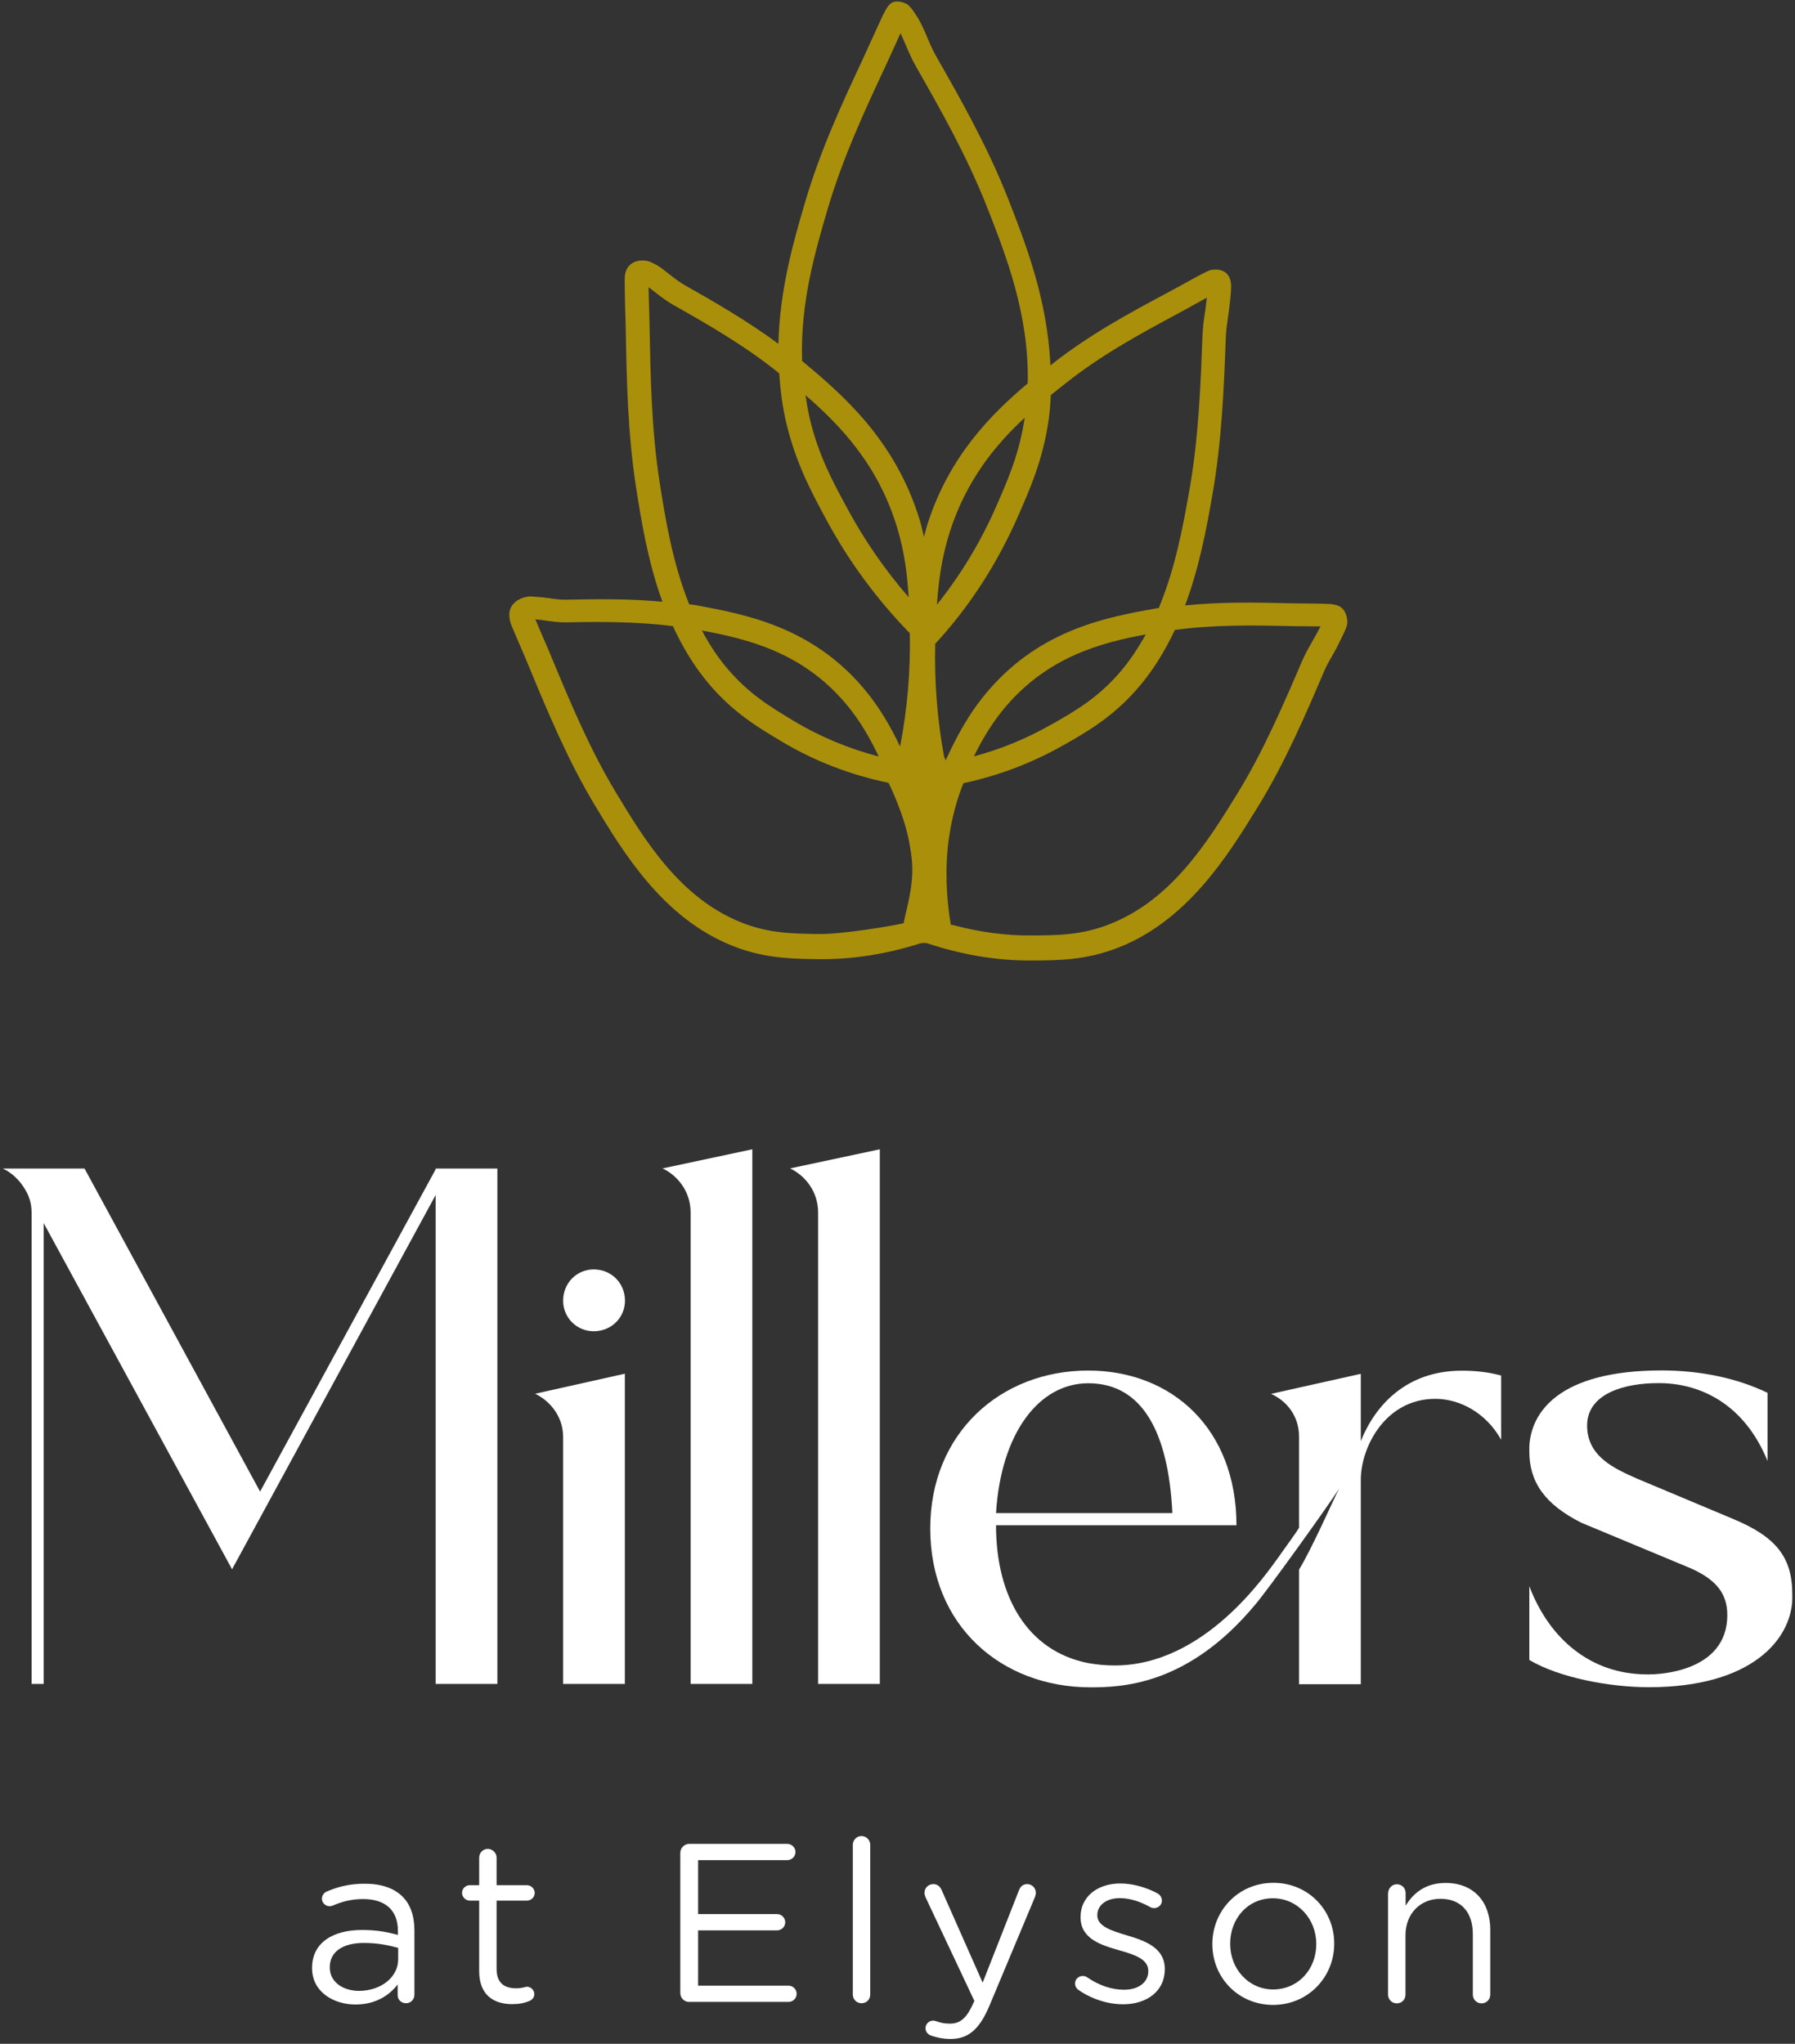 <svg width="137" height="156" viewBox="0 0 137 156" fill="none" xmlns="http://www.w3.org/2000/svg">
<rect x="0" y="0" width="137" height="156" fill="#333333" stroke="none"/>
<g id="Group">
<g id="Group_2">
<g id="Group_3">
<path id="Vector" d="M37.961 89.192V128.532H33.251V91.212L17.711 119.782L3.331 93.352V128.532H2.411V92.552C2.411 91.882 2.231 91.332 1.981 90.902C1.551 90.112 0.881 89.492 0.211 89.192H6.451L19.851 113.852L33.251 89.252V89.192H37.961Z" fill="white"/>
<path id="Vector_2" d="M42.98 109.683C42.98 108.033 41.88 106.873 40.84 106.383L47.69 104.853V128.533H42.98V109.683ZM42.98 99.283C42.98 97.933 44.02 96.893 45.31 96.893C46.66 96.893 47.7 97.933 47.7 99.283C47.7 100.573 46.66 101.613 45.31 101.613C44.02 101.613 42.98 100.573 42.98 99.283Z" fill="white"/>
<path id="Vector_3" d="M57.42 87.723V128.533H52.71V92.553C52.71 90.843 51.61 89.673 50.57 89.183L57.42 87.723Z" fill="white"/>
<path id="Vector_4" d="M67.151 87.723V128.533H62.441V92.553C62.441 90.843 61.341 89.673 60.301 89.183L67.151 87.723Z" fill="white"/>
<path id="Vector_5" d="M71 116.662C71 109.382 76.38 104.612 83.05 104.612C89.47 104.612 94.37 109.082 94.37 116.422H76.02C76.02 121.872 78.41 126.032 83.06 126.942C83.73 127.062 84.41 127.122 85.08 127.122C91.93 127.122 96.58 120.212 97.62 118.802C97.86 118.432 98.91 117.032 99.15 116.602V109.692C99.15 107.982 98.11 106.882 97.01 106.392L103.86 104.862V110.002C104.96 107.252 107.35 104.622 111.57 104.622C112.67 104.622 113.65 104.742 114.57 104.992V109.892C113.41 107.812 111.39 106.772 109.55 106.772C105.7 106.772 103.86 110.502 103.86 112.952V128.552H99.15V119.802C100.19 118.092 101.78 114.422 102.21 113.622C101.48 114.782 96.7 121.452 95.79 122.492C90.65 128.672 85.57 128.792 83.19 128.792C76.45 128.772 71 124.122 71 116.662ZM83.06 105.582C79.27 105.582 76.39 109.432 76.02 115.492H89.48C89.18 109.382 87.22 105.582 83.06 105.582Z" fill="white"/>
<path id="Vector_6" d="M132.263 115.933C135.503 117.283 136.793 118.813 136.793 121.683V122.113C136.673 125.113 133.733 128.783 125.843 128.783C122.843 128.783 118.993 128.053 116.723 126.703V121.073C118.253 125.113 121.433 127.803 125.713 127.803H125.893C126.443 127.803 131.833 127.683 131.833 123.273C131.833 121.623 130.973 120.583 129.083 119.723L120.703 116.233C117.893 114.823 116.723 113.113 116.723 110.783V110.413C116.843 107.843 118.923 104.603 126.823 104.603C129.823 104.603 132.633 105.213 134.903 106.313V111.513C133.133 107.173 129.823 105.643 126.823 105.573H126.513C124.123 105.573 121.133 106.303 121.133 108.813C121.133 111.203 123.273 112.113 124.923 112.853L132.263 115.933Z" fill="white"/>
</g>
</g>
<g id="Group_4">
<g id="Group_5">
<path id="Vector_7" d="M23.82 150.232V150.192C23.82 148.312 25.37 147.312 27.63 147.312C28.77 147.312 29.58 147.472 30.37 147.692V147.382C30.37 145.782 29.39 144.952 27.71 144.952C26.81 144.952 26.05 145.162 25.4 145.452C25.31 145.482 25.23 145.502 25.16 145.502C24.85 145.502 24.57 145.242 24.57 144.932C24.57 144.652 24.76 144.452 24.93 144.382C25.81 144.002 26.71 143.782 27.84 143.782C29.1 143.782 30.06 144.112 30.72 144.762C31.32 145.362 31.63 146.222 31.63 147.362V152.242C31.63 152.622 31.35 152.902 30.99 152.902C30.61 152.902 30.35 152.622 30.35 152.282V151.472C29.73 152.282 28.69 153.002 27.13 153.002C25.49 153.002 23.82 152.062 23.82 150.232ZM30.39 149.542V148.682C29.73 148.492 28.86 148.302 27.77 148.302C26.1 148.302 25.17 149.022 25.17 150.142V150.182C25.17 151.302 26.2 151.962 27.41 151.962C29.04 151.952 30.39 150.952 30.39 149.542Z" fill="white"/>
<path id="Vector_8" d="M36.572 150.453V145.073H35.852C35.542 145.073 35.262 144.793 35.262 144.483C35.262 144.153 35.542 143.893 35.852 143.893H36.572V141.793C36.572 141.433 36.852 141.123 37.232 141.123C37.592 141.123 37.902 141.433 37.902 141.793V143.893H40.212C40.542 143.893 40.812 144.173 40.812 144.483C40.812 144.813 40.532 145.073 40.212 145.073H37.902V150.283C37.902 151.373 38.502 151.763 39.402 151.763C39.872 151.763 40.112 151.643 40.212 151.643C40.522 151.643 40.782 151.903 40.782 152.213C40.782 152.453 40.622 152.643 40.402 152.733C40.022 152.893 39.612 152.973 39.092 152.973C37.662 152.973 36.572 152.263 36.572 150.453Z" fill="white"/>
<path id="Vector_9" d="M51.922 152.122V141.432C51.922 141.052 52.232 140.742 52.592 140.742H60.092C60.432 140.742 60.712 141.022 60.712 141.362C60.712 141.702 60.432 141.982 60.092 141.982H53.282V146.102H59.312C59.652 146.102 59.932 146.392 59.932 146.722C59.932 147.062 59.652 147.342 59.312 147.342H53.282V151.562H60.182C60.522 151.562 60.802 151.842 60.802 152.182C60.802 152.532 60.522 152.802 60.182 152.802H52.592C52.232 152.812 51.922 152.502 51.922 152.122Z" fill="white"/>
<path id="Vector_10" d="M65.09 140.813C65.09 140.453 65.38 140.143 65.75 140.143C66.13 140.143 66.42 140.453 66.42 140.813V152.233C66.42 152.613 66.14 152.903 65.76 152.903C65.38 152.903 65.09 152.613 65.09 152.233V140.813Z" fill="white"/>
<path id="Vector_11" d="M71.049 155.372C70.839 155.282 70.639 155.113 70.639 154.803C70.639 154.473 70.919 154.232 71.209 154.232C71.329 154.232 71.429 154.263 71.539 154.303C71.799 154.393 72.059 154.462 72.509 154.462C73.339 154.462 73.819 153.962 74.299 152.872L74.369 152.732L70.649 144.833C70.599 144.713 70.559 144.593 70.559 144.473C70.559 144.113 70.849 143.812 71.229 143.812C71.589 143.812 71.779 144.033 71.899 144.333L74.999 151.333L77.759 144.312C77.859 144.032 78.049 143.812 78.399 143.812C78.759 143.812 79.059 144.103 79.059 144.473C79.059 144.573 79.029 144.693 78.989 144.803L75.509 153.113C74.729 154.953 73.869 155.632 72.529 155.632C71.929 155.622 71.499 155.522 71.049 155.372Z" fill="white"/>
<path id="Vector_12" d="M82.291 151.873C82.171 151.783 82.051 151.613 82.051 151.393C82.051 151.083 82.311 150.823 82.641 150.823C82.761 150.823 82.881 150.853 82.971 150.923C83.881 151.543 84.831 151.873 85.801 151.873C86.871 151.873 87.641 151.323 87.641 150.463V150.433C87.641 149.533 86.591 149.193 85.421 148.863C84.021 148.463 82.471 147.983 82.471 146.343V146.313C82.471 144.783 83.751 143.763 85.501 143.763C86.451 143.763 87.481 144.053 88.351 144.523C88.521 144.623 88.681 144.813 88.681 145.073C88.681 145.383 88.421 145.643 88.091 145.643C87.971 145.643 87.871 145.613 87.801 145.573C87.041 145.143 86.231 144.883 85.471 144.883C84.421 144.883 83.751 145.433 83.751 146.173V146.203C83.751 147.043 84.851 147.373 86.041 147.733C87.421 148.143 88.901 148.683 88.901 150.283V150.313C88.901 152.003 87.501 152.983 85.731 152.983C84.551 152.993 83.261 152.563 82.291 151.873Z" fill="white"/>
<path id="Vector_13" d="M92.531 148.403V148.373C92.531 145.853 94.501 143.713 97.191 143.713C99.861 143.713 101.831 145.813 101.831 148.333V148.373C101.831 150.893 99.851 153.033 97.161 153.033C94.481 153.023 92.531 150.923 92.531 148.403ZM100.461 148.403V148.373C100.461 146.463 99.031 144.893 97.151 144.893C95.221 144.893 93.891 146.463 93.891 148.343V148.383C93.891 150.293 95.301 151.853 97.181 151.853C99.121 151.833 100.461 150.283 100.461 148.403Z" fill="white"/>
<path id="Vector_14" d="M105.951 144.493C105.951 144.133 106.241 143.823 106.611 143.823C106.991 143.823 107.281 144.113 107.281 144.493V145.463C107.871 144.493 108.801 143.723 110.331 143.723C112.491 143.723 113.741 145.173 113.741 147.293V152.243C113.741 152.623 113.451 152.913 113.081 152.913C112.701 152.913 112.411 152.623 112.411 152.243V147.623C112.411 145.963 111.511 144.933 109.941 144.933C108.411 144.933 107.271 146.053 107.271 147.723V152.243C107.271 152.623 106.991 152.913 106.611 152.913C106.231 152.913 105.941 152.623 105.941 152.243V144.493H105.951Z" fill="white"/>
</g>
</g>
<path id="Vector_15" d="M102.429 46.423C102.389 46.383 102.349 46.353 102.329 46.343C102.139 46.203 101.869 46.153 101.629 46.113L101.339 46.093C100.869 46.073 100.369 46.073 99.759 46.063C99.309 46.063 98.819 46.053 98.249 46.043C95.839 45.983 93.169 45.933 90.449 46.213C91.549 43.263 92.099 40.273 92.529 37.793C93.259 33.663 93.419 29.453 93.559 25.733C93.579 25.173 93.669 24.623 93.739 24.103C93.789 23.783 93.829 23.473 93.859 23.163C93.889 22.963 94.009 21.913 93.939 21.543C93.909 21.363 93.819 20.973 93.449 20.743C93.399 20.713 93.359 20.693 93.329 20.683C93.029 20.533 92.499 20.563 92.309 20.643L92.099 20.733C91.619 20.963 91.079 21.263 90.429 21.623C90.029 21.843 89.579 22.093 89.069 22.363C86.269 23.863 83.089 25.563 80.169 27.893C79.959 22.923 78.279 18.583 76.959 15.213C75.379 11.183 73.279 7.503 71.429 4.253C71.149 3.763 70.929 3.233 70.719 2.733C70.479 2.183 70.249 1.643 69.949 1.203C69.949 1.203 69.929 1.163 69.909 1.143C69.889 1.113 69.479 0.423 69.159 0.283C68.979 0.203 68.569 0.033 68.159 0.163C68.149 0.173 68.079 0.203 68.049 0.223C67.919 0.293 67.779 0.463 67.659 0.653C67.649 0.663 67.539 0.863 67.539 0.863C67.509 0.933 67.459 1.033 67.419 1.093C67.379 1.173 67.339 1.263 67.339 1.263C67.119 1.713 66.909 2.203 66.639 2.793C66.419 3.273 66.179 3.813 65.899 4.413C64.359 7.703 62.619 11.423 61.429 15.493C60.569 18.423 59.509 22.093 59.409 26.243C57.009 24.473 54.509 23.033 52.239 21.753C51.839 21.523 51.459 21.223 51.109 20.953C50.709 20.643 50.389 20.353 49.949 20.143L49.849 20.093C49.539 19.913 49.119 19.833 48.719 19.913C48.699 19.913 48.689 19.923 48.659 19.923C48.169 20.033 47.749 20.403 47.689 21.093C47.689 21.103 47.679 21.363 47.679 21.363C47.679 21.933 47.689 22.553 47.709 23.303C47.729 23.853 47.739 24.453 47.759 25.143C47.829 28.853 47.899 33.063 48.549 37.213C48.949 39.773 49.449 42.873 50.559 45.933C47.989 45.683 45.459 45.733 43.169 45.773C42.719 45.783 42.289 45.713 41.879 45.653C41.469 45.593 40.639 45.533 40.639 45.533C40.499 45.523 40.279 45.523 40.039 45.593C39.919 45.623 39.369 45.773 39.059 46.253C38.759 46.723 38.849 47.363 39.109 47.913C39.109 47.913 39.499 48.813 39.729 49.363C39.939 49.843 40.169 50.383 40.419 50.993C41.789 54.303 43.349 58.053 45.399 61.463C47.599 65.103 50.609 70.083 55.899 72.193C58.119 73.073 60.039 73.173 61.889 73.203C62.069 73.203 62.239 73.203 62.419 73.213C65.039 73.243 67.649 72.833 70.279 71.993C70.319 71.993 70.419 71.973 70.529 71.973C70.629 71.973 70.739 71.993 70.779 72.003C73.259 72.823 75.769 73.283 78.319 73.313C78.479 73.313 78.639 73.313 78.789 73.313C80.799 73.303 82.869 73.293 85.319 72.343C90.639 70.273 93.709 65.303 95.949 61.673C98.049 58.283 99.649 54.543 101.059 51.243C101.269 50.753 101.539 50.293 101.789 49.863C102.119 49.283 102.629 48.193 102.629 48.193C102.699 48.003 102.869 47.713 102.829 47.343C102.799 47.133 102.749 46.723 102.429 46.423ZM50.349 36.843C49.719 32.813 49.649 28.673 49.579 25.013C49.569 24.323 49.549 23.713 49.529 23.153C49.519 22.703 49.509 22.303 49.499 21.923C49.669 22.043 49.849 22.183 49.999 22.303C50.419 22.633 50.879 22.983 51.369 23.263C53.939 24.713 56.829 26.363 59.469 28.493C59.559 29.743 59.709 31.033 60.029 32.353C60.769 35.413 61.959 37.613 63.109 39.743C64.829 42.913 66.939 45.763 69.439 48.333C69.499 51.233 69.249 54.123 68.699 56.983C67.989 55.503 67.159 54.013 65.919 52.543C61.929 47.823 56.869 46.893 53.169 46.203C52.979 46.163 52.789 46.153 52.599 46.123C51.319 42.933 50.779 39.563 50.349 36.843ZM61.479 30.163C64.159 32.493 67.029 35.483 68.479 40.293C69.049 42.183 69.249 43.883 69.349 45.583C67.589 43.553 66.029 41.323 64.709 38.883C63.559 36.763 62.469 34.763 61.799 31.933C61.659 31.333 61.569 30.743 61.479 30.163ZM67.069 57.743C64.809 57.153 62.619 56.253 60.559 55.013C58.819 53.963 57.179 52.983 55.549 51.073C54.759 50.153 54.119 49.153 53.569 48.123C57.059 48.783 61.219 49.763 64.559 53.713C65.659 55.023 66.409 56.363 67.069 57.743ZM68.969 70.463C68.969 70.463 68.659 70.543 68.099 70.643C68.099 70.643 64.339 71.323 62.449 71.293C60.529 71.263 58.699 71.253 56.589 70.413C51.859 68.533 49.149 64.043 46.969 60.423C44.989 57.133 43.459 53.453 42.109 50.203C41.859 49.593 41.619 49.043 41.409 48.563C41.209 48.083 41.019 47.663 40.859 47.273C41.099 47.293 41.399 47.333 41.619 47.363C42.099 47.433 42.639 47.513 43.209 47.503C45.739 47.453 48.559 47.433 51.359 47.793C52.079 49.353 52.969 50.873 54.159 52.263C55.979 54.393 57.829 55.503 59.619 56.573C62.159 58.093 64.879 59.143 67.819 59.753C67.819 59.753 69.039 62.193 69.419 64.423C69.459 64.633 69.479 64.823 69.519 65.033H69.549C69.539 65.063 69.539 65.083 69.529 65.113C69.899 67.273 69.159 69.373 68.969 70.463ZM70.519 40.983C70.419 40.583 70.339 40.183 70.219 39.763C68.349 33.573 64.269 30.093 61.219 27.553C61.069 23.133 62.209 19.223 63.179 15.923C64.339 11.993 66.049 8.333 67.559 5.103C67.839 4.493 68.089 3.953 68.309 3.463C68.459 3.133 68.599 2.823 68.729 2.533C68.859 2.803 68.989 3.113 69.099 3.363C69.339 3.923 69.589 4.523 69.909 5.073C71.729 8.263 73.789 11.883 75.329 15.793C76.799 19.533 78.559 24.053 78.439 29.263C75.639 31.623 72.469 34.813 70.809 39.943C70.689 40.303 70.619 40.633 70.519 40.983ZM78.209 31.883C77.799 34.643 76.919 36.643 75.989 38.753C74.799 41.463 73.279 43.933 71.509 46.153C71.639 44.333 71.869 42.523 72.519 40.513C73.789 36.613 75.969 33.963 78.209 31.883ZM72.059 57.763C71.529 54.913 71.309 52.023 71.379 49.133L71.669 48.823C74.109 46.113 76.119 42.973 77.659 39.493C78.609 37.333 79.599 35.103 80.039 32.033C80.129 31.403 80.169 30.783 80.199 30.163C80.589 29.843 80.969 29.543 81.339 29.253C84.139 27.023 87.249 25.363 89.979 23.893C90.499 23.613 90.949 23.363 91.359 23.133C91.629 22.983 91.879 22.843 92.109 22.723C92.079 23.063 92.019 23.453 91.979 23.773C91.889 24.353 91.799 24.983 91.779 25.613C91.639 29.263 91.489 33.403 90.779 37.413C90.309 40.063 89.729 43.323 88.439 46.413C88.379 46.423 88.329 46.423 88.269 46.433C84.569 47.093 79.489 48.003 75.449 52.693C73.929 54.453 72.999 56.263 72.169 58.043C72.139 57.933 72.099 57.843 72.059 57.763ZM87.449 48.423C86.849 49.503 86.159 50.553 85.309 51.503C83.649 53.363 81.989 54.313 80.229 55.313H80.219C78.339 56.383 76.369 57.193 74.329 57.733C74.989 56.403 75.739 55.123 76.819 53.863C80.069 50.103 84.039 49.063 87.449 48.423ZM100.219 48.853C99.939 49.343 99.639 49.863 99.389 50.433C97.999 53.673 96.429 57.353 94.409 60.623C92.189 64.223 89.419 68.703 84.659 70.553C82.529 71.383 80.709 71.393 78.779 71.403C76.789 71.423 74.799 71.153 72.839 70.633C72.679 70.603 72.569 70.583 72.569 70.583C72.439 69.843 72.289 68.703 72.249 67.343C72.239 67.303 72.239 67.263 72.229 67.223H72.249C72.229 66.433 72.239 65.583 72.339 64.663C72.579 62.413 73.139 60.753 73.529 59.783L73.559 59.803V59.773C76.179 59.213 78.719 58.263 81.119 56.903L80.669 56.113L81.129 56.903C82.939 55.873 84.809 54.803 86.669 52.723C87.949 51.293 88.899 49.713 89.669 48.083C92.609 47.683 95.579 47.723 98.259 47.783C98.819 47.793 99.329 47.803 99.779 47.803C100.149 47.803 100.489 47.813 100.789 47.813C100.629 48.133 100.399 48.543 100.219 48.853Z" fill="#AA8F0B"/>
</g>
</svg>

